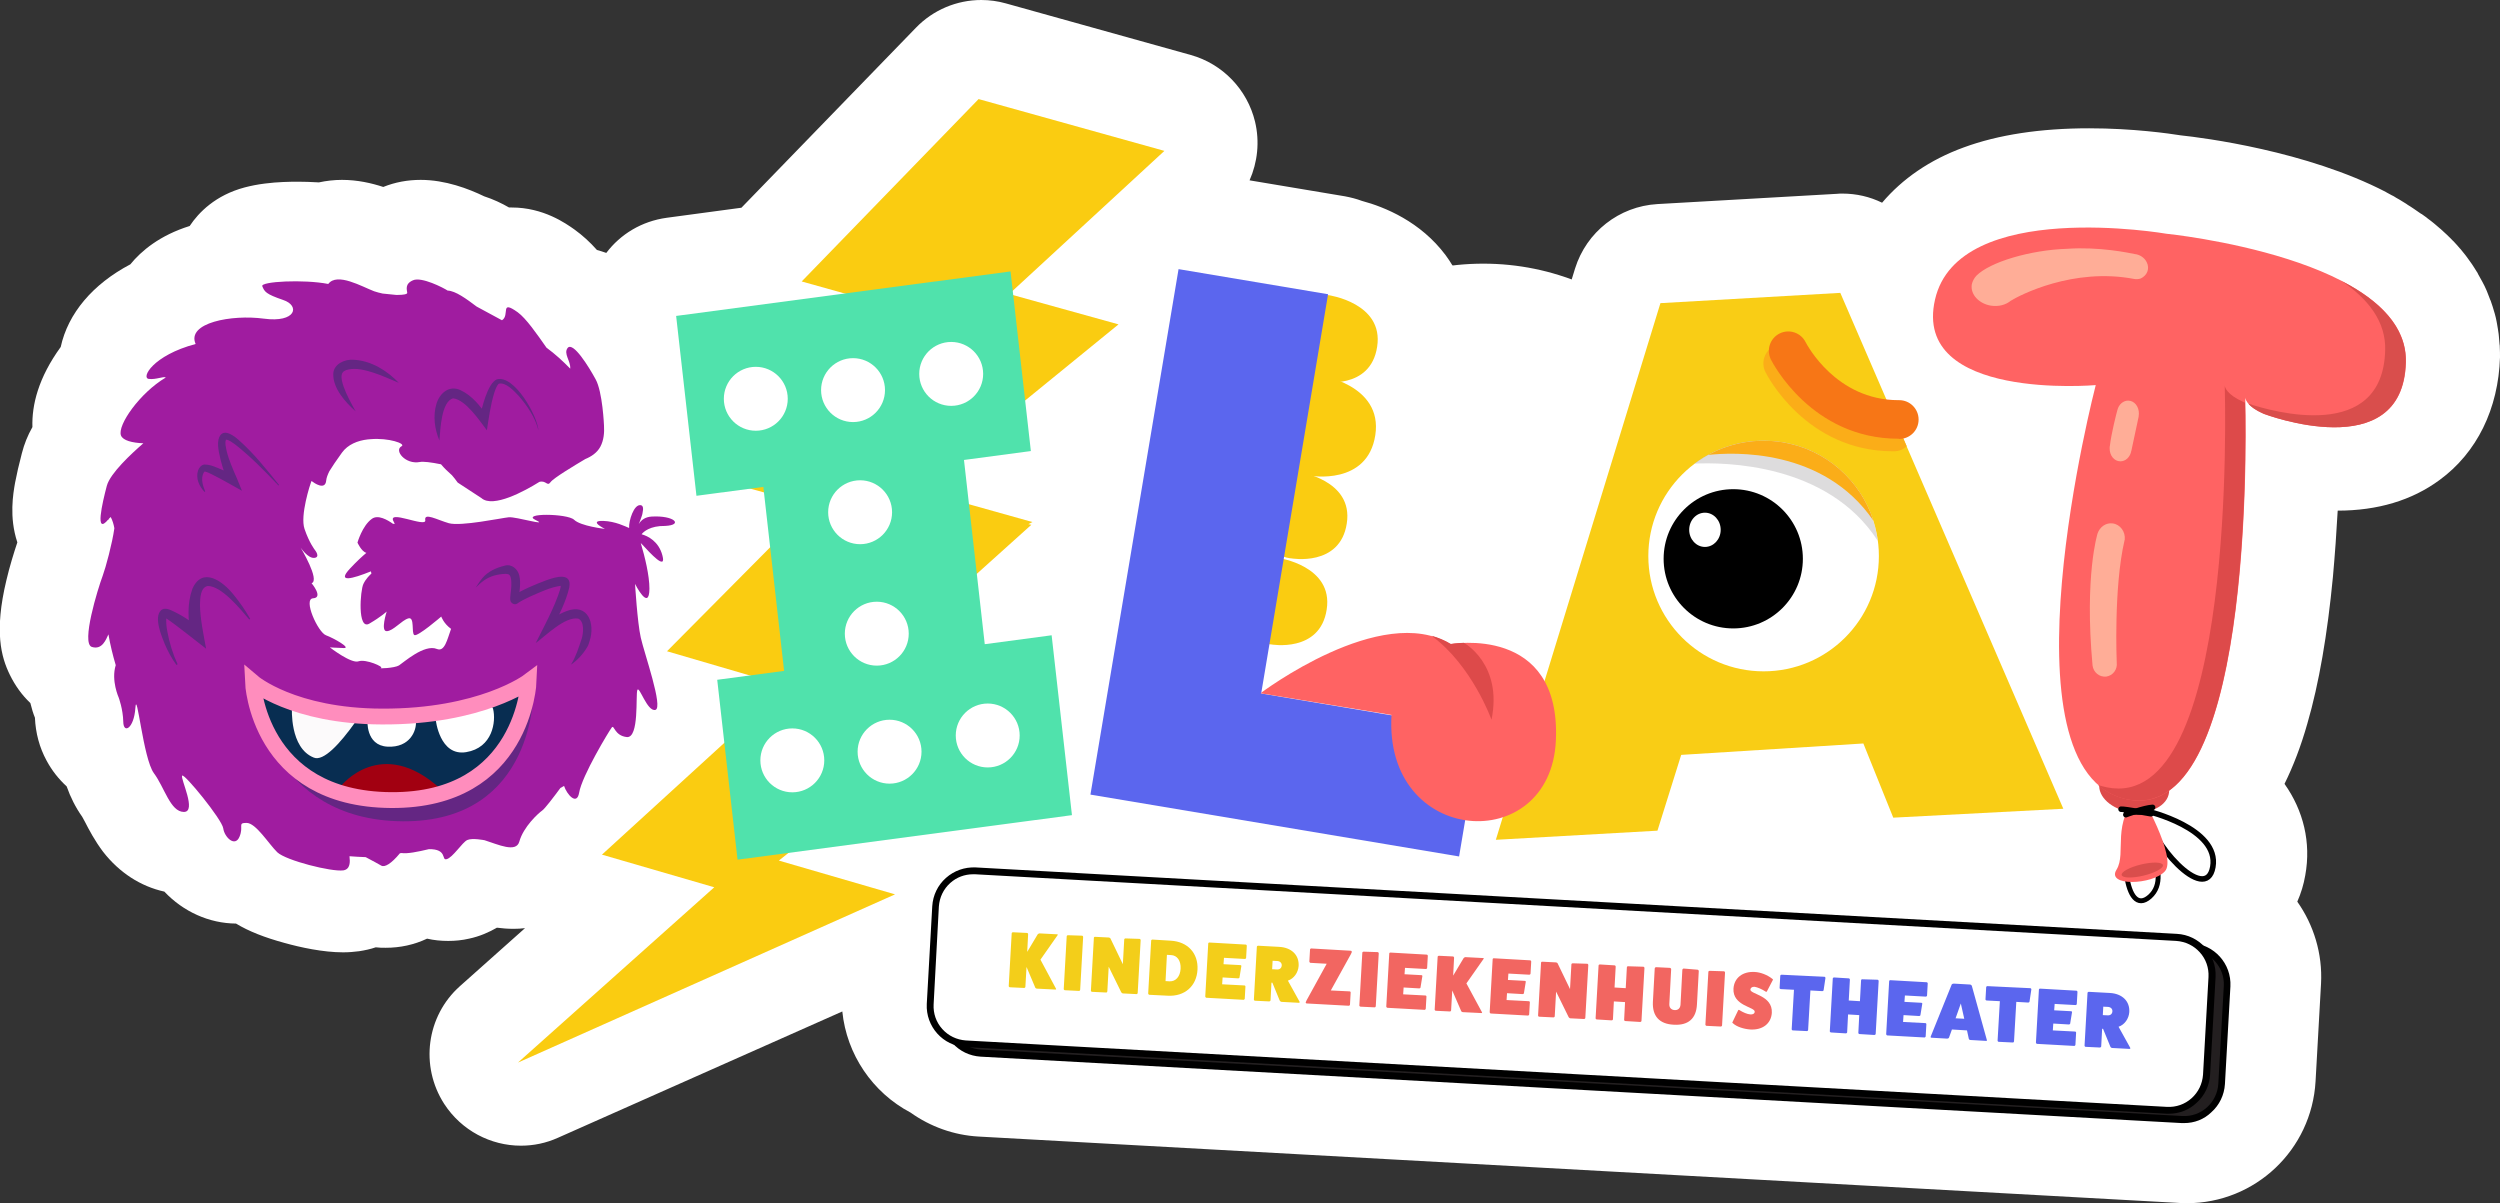 <?xml version="1.0" encoding="utf-8"?>
<!-- Generator: Adobe Illustrator 27.8.0, SVG Export Plug-In . SVG Version: 6.00 Build 0)  -->
<svg version="1.1" id="Layer_1" xmlns="http://www.w3.org/2000/svg" xmlns:xlink="http://www.w3.org/1999/xlink" x="0px" y="0px"
	 viewBox="0 0 1095.2 527.1" style="enable-background:new 0 0 1095.2 527.1;" xml:space="preserve">
<rect x="0" y="0" width="1095.2" height="527.1" fill="#333333" stroke="none"/>
<style type="text/css">
	.st0{fill:#FFFFFF;}
	.st1{fill:#F9CD15;}
	.st2{opacity:0.48;fill:#B7B6B7;}
	.st3{fill:#FBAD18;}
	.st4{fill:none;stroke:#000000;stroke-width:2.144;stroke-linecap:round;stroke-linejoin:round;stroke-miterlimit:10;}
	.st5{fill:none;stroke:#000000;stroke-width:2.441;stroke-linecap:round;stroke-linejoin:round;stroke-miterlimit:10;}
	.st6{fill:#FF6363;}
	.st7{fill:#D94E4C;}
	.st8{fill:#DD4A4A;}
	.st9{fill:#FFAD97;}
	.st10{fill:#FACC11;}
	.st11{fill:#50E2AC;}
	.st12{fill:#5B66EE;enable-background:new    ;}
	.st13{fill:#231F20;}
	.st14{fill:#F3CE1A;}
	.st15{fill:#F26661;}
	.st16{fill:#5B66EE;}
	.st17{fill:#A01CA0;}
	.st18{fill:#FFFFFF;stroke:#FFFFFF;stroke-width:31.053;stroke-miterlimit:10;}
	.st19{fill:#FFFFFF;stroke:#FFFFFF;stroke-width:31.768;stroke-miterlimit:10;}
	.st20{fill:none;stroke:#A01CA0;stroke-width:4.804;stroke-linecap:round;stroke-linejoin:round;stroke-miterlimit:10;}
	.st21{fill:none;stroke:#FF8DBD;stroke-width:8.68;stroke-miterlimit:10;}
	.st22{fill:none;stroke:#A01CA0;stroke-width:0.77;stroke-miterlimit:10;}
	.st23{fill:#642683;}
	.st24{fill:#082D51;}
	.st25{fill:#A20011;}
	.st26{fill:#FCFAFB;}
	.st27{fill:#F77616;}
	.st28{fill:none;stroke:#FF8DBD;stroke-width:6.938;stroke-linecap:round;stroke-miterlimit:10;}
</style>
<circle class="st0" cx="649.8" cy="226.8" r="111.3"/>
<path class="st0" d="M1095.1,152c0-0.4,0-0.8-0.1-1.2c-0.1-1.2-0.2-2.4-0.3-3.5c0-0.3-0.1-0.7-0.1-1c-0.2-1.4-0.4-2.9-0.7-4.4
	c-0.1-0.4-0.1-0.7-0.2-1.1c-0.2-1.2-0.5-2.3-0.8-3.4c-0.1-0.4-0.2-0.7-0.3-1c-0.4-1.4-0.8-2.7-1.3-4.1c-0.1-0.3-0.2-0.7-0.4-1
	c-0.4-1-0.8-2-1.2-3.1c-0.1-0.3-0.3-0.7-0.4-1c-0.6-1.3-1.1-2.5-1.8-3.7c-0.2-0.3-0.3-0.6-0.5-0.9c-0.5-0.9-1-1.8-1.5-2.7l0-0.1
	c-0.2-0.3-0.3-0.6-0.5-0.8c-0.7-1.2-1.4-2.2-2.1-3.3c-0.1-0.2-0.3-0.4-0.5-0.7c-0.6-0.8-1.2-1.7-1.8-2.5c-0.2-0.3-0.4-0.5-0.6-0.8
	c-0.7-0.9-1.4-1.8-2.1-2.6c-0.1-0.1-0.2-0.2-0.3-0.3c-0.7-0.9-1.5-1.7-2.4-2.7c-0.2-0.2-0.4-0.5-0.7-0.7c-0.7-0.7-1.3-1.4-2-2
	c-0.2-0.2-0.4-0.4-0.5-0.5c-0.8-0.7-1.6-1.5-2.5-2.3c-0.2-0.2-0.4-0.4-0.6-0.5l-0.1-0.1c-0.7-0.6-1.4-1.2-2.1-1.8
	c-0.2-0.2-0.4-0.3-0.6-0.5c-0.8-0.7-1.7-1.3-2.6-2c-0.2-0.2-0.4-0.3-0.6-0.5l0,0c-0.7-0.5-1.4-1-2.1-1.5l-0.1,0
	c-0.2-0.1-0.4-0.3-0.6-0.4c-0.8-0.6-1.7-1.2-2.6-1.8c-0.2-0.1-0.4-0.3-0.6-0.4l0,0c-0.7-0.5-1.4-0.9-2.2-1.4l-0.1-0.1
	c-0.2-0.1-0.4-0.3-0.6-0.4c-0.9-0.6-1.8-1.1-2.6-1.6c-0.2-0.1-0.3-0.2-0.5-0.3c-0.7-0.4-1.5-0.8-2.2-1.3c-0.2-0.1-0.5-0.3-0.8-0.4
	c-0.8-0.4-1.6-0.9-2.4-1.3c-0.1-0.1-0.2-0.1-0.3-0.2c-34.7-18-80.2-23.8-89.8-24.8c-5-0.8-21-3.1-40.2-3.1c0,0,0,0,0,0
	c-21.3,0-39.8,2.8-55,8.4c-14.8,5.4-26.8,13.7-35.7,24.2c-5.3-2.6-11.2-4-17.4-4c-0.8,0-1.5,0-2.3,0.1l-78.8,4.5
	c-16.7,1-31,12.2-36,28.2l-37.1,120.9c-2.8-0.3-5.7-0.4-8.7-0.4c-0.2,0-0.4,0-0.7,0c-4.4-1.5-8.9-2.7-13.7-3.4
	c0.2-0.9,0.3-1.8,0.5-2.7c0.6-3.6,0.8-7.1,0.7-10.5c6.1-8,10.1-17.6,11.8-28.3c1.5-9.5,0.8-18.9-1.9-27.6c1.2-3.5,2.1-7.2,2.7-11
	c2.4-15.4-1.3-30.6-10.3-42.8c-11-14.7-26.6-21.1-36.7-23.8c-2.4-0.9-4.8-1.5-7.4-2l-41.8-7c3.5-7.9,4.5-16.9,2.4-25.7
	c-3.4-14.1-14.2-25.3-28.1-29.2L440.7,1.5c-3.5-1-7.2-1.5-10.8-1.5c-10.7,0-21.1,4.3-28.7,12.2L324.8,91l-32.7,4.4
	c-11,1.5-20.3,7.2-26.5,15.4c-1.4-0.5-2.7-0.9-4.1-1.3c-3-3.4-6.3-6.4-9.9-9c-3.7-2.6-13.5-9.6-27.4-9.6c-0.4,0-0.8,0-1.2,0
	c-3.3-1.9-6.9-3.6-10.9-4.9c-6.8-3.3-17-7.2-27.8-7.2c-5.7,0-11.2,1-16.4,3.1c-5.2-1.7-11.3-3.1-18.1-3.1c0,0,0,0,0,0
	c-3.4,0-6.8,0.4-10.1,1.1c-3.4-0.2-6.5-0.3-9.1-0.3c-3.7,0-9.1,0.1-14.5,0.8c-3.3,0.4-6.2,1-8.9,1.7C94.4,85.5,87,93.1,83.1,99
	c-13.1,4.1-21.2,10.9-26,16.8c-16.5,8.7-27.3,21.5-30.5,36.2c-9.8,13.5-12.7,25.4-12.4,35.1c-2.1,3.7-3.6,7.5-4.6,11.4
	c-1.3,4.9-2.3,9.3-3,13c-0.8,4.6-2.7,15,1,26.1c-1.5,4.5-3.4,10.6-4.8,16.6c-5.4,22.5-2.3,33.6,1.5,41.4c2.3,4.7,5.3,8.9,9,12.4
	c0.6,2.5,1.3,4.7,2,6.4c0.3,6.8,2,13.1,5.1,18.8c2.3,4.3,5.3,8.1,8.8,11.3c1.7,4.8,3.9,9.2,6.8,13.3c0.3,0.5,0.8,1.5,1.2,2.2
	c1.8,3.5,4.3,8.3,8,13.2c7.1,9.1,16.4,15.1,26.8,17.4c8.3,8.8,19.6,13.9,31.4,14c5.6,3.4,12.5,6.1,21.3,8.5
	c6.8,1.9,16.8,4.1,25.6,4.1c2.5,0,4.8-0.2,7.1-0.5c2.5-0.4,4.9-0.9,7.2-1.7c1.5,0.2,2.9,0.2,4.4,0.2c6.3,0,12.4-1.3,18.1-4
	c3,0.7,6.1,1,9.3,1c3,0,6.1-0.3,9.1-1c4.7-1,8.7-2.8,12.2-4.8c2.3,0.3,4.7,0.5,7.3,0.5c1.7,0,3.4-0.1,5-0.3l-28.5,25.4
	c-14.7,13.1-17.6,35-6.9,51.6c7.6,11.7,20.4,18.3,33.6,18.3c5.5,0,11-1.1,16.3-3.5L369,443.1c1.9,18.8,13.2,35.5,29.9,44.3
	c8.7,6.2,19,9.9,29.8,10.5L954.9,527c1,0.1,2.1,0.1,3.1,0.1c30,0,54.7-23.4,56.4-53.4l2.4-42.8c0.7-13.1-3.2-25.7-10.4-35.9
	c1.6-3.6,2.8-7.5,3.5-11.6c2.6-14.3-0.8-28.3-9.1-40c3.8-7.7,7.2-16.5,10-26.4c5.1-17.5,8.8-39.1,11.2-64.2
	c0.9-10,1.6-19.9,2.1-29.1c17.5,0,32.5-4.5,44.6-13.4c16.4-12,25.8-31.2,26.5-53.8C1095.2,155.1,1095.2,153.6,1095.1,152z"/>
<path class="st1" d="M806.2,128.3l-78.8,4.5l-72.1,235.1l70.8-4l10.4-33.2l79.8-5l13.1,32.5l74.5-3.9L806.2,128.3z"/>
<circle class="st0" cx="772.6" cy="243.6" r="50.5"/>
<path class="st2" d="M822.6,236.9c-2.8-21.6-19.5-39.7-42.1-43.3c-14.1-2.2-27.7,1.6-38.3,9.5C755.3,202.5,800.6,202.8,822.6,236.9z
	"/>
<circle cx="759.3" cy="244.8" r="30.5"/>
<path class="st3" d="M748.3,199.3c10.7-1.2,50.5-3.2,72.4,28.8c-5.6-17.5-20.7-31.3-40.1-34.4C769,191.9,757.8,194.1,748.3,199.3z"
	/>
<path class="st4" d="M934.8,360.2c0,0,18.2,22.6,7,32.6C930.6,402.7,928.3,369.4,934.8,360.2z"/>
<path class="st5" d="M940.5,355.3c0,0,31.9,7.5,28.9,24.5S941.1,368.3,940.5,355.3z"/>
<path class="st6" d="M937.5,347.4c0,0,16.4,28.3,10.9,34.3s-25.8,6.7-21.2-0.7C931.8,373.6,924.5,360.4,937.5,347.4z"/>
<ellipse transform="matrix(0.972 -0.235 0.235 0.972 -63.287 231.269)" class="st7" cx="938.5" cy="381.1" rx="9.3" ry="2.5"/>
<ellipse transform="matrix(0.126 -0.992 0.992 0.126 474.927 1228.997)" class="st8" cx="934.7" cy="345" rx="10.6" ry="15.4"/>
<path class="st6" d="M991.8,181.3c0,0,60.9,23.2,62.2-22.5c1.3-45.7-104.9-56.4-104.9-56.4s-91.2-15.8-101.4,28.8
	s70.4,37.5,70.4,37.5S874,338.3,931.9,350.2S983.6,174,983.6,174S983.3,177.6,991.8,181.3z"/>
<g>
	<path class="st9" d="M925.5,229.3c-2.9-0.4-5.6,1.5-6.6,4.4c0,0,0,0,0,0c0,0-5.8,18.4-2.2,57.8c0.4,3.1,3,5.2,6,4.9
		c2.9-0.4,5-3.1,4.6-6.2c0,0-1.4-32.8,3.4-53.4c0,0,0,0,0,0c0-0.1,0-0.2,0.1-0.3C931.2,232.9,928.8,229.7,925.5,229.3z"/>
	<path class="st9" d="M932.3,175.5c-2.2,0-4.1,1.7-4.7,4.1c-0.3,1-2.7,10.3-3.3,15.7c-0.1,0.3-0.1,0.6-0.1,1c-0.1,3.2,2,5.8,4.7,5.8
		c2.2,0,4.1-1.7,4.7-4.2c0,0,0,0,0,0s0,0,0-0.1c0-0.1,0-0.2,0.1-0.3c0.5-2.2,2.7-12.8,3.2-15c0-0.1,0-0.2,0-0.2c0-0.3,0.1-0.6,0.1-1
		C937.1,178.1,935,175.5,932.3,175.5z"/>
	<path class="st9" d="M940.4,114.8c-1-2-3.1-3.3-5.2-3.5c-2.5-0.5-15.4-3.3-29.7-2.3c-16,0.5-33.8,5.8-39.7,11.8c0,0,0,0,0,0
		c-1,1.1-1.7,2.4-2,3.8c-0.7,4.5,3.3,8.5,8.4,9.3c3.3,0.5,6.4-0.3,8.6-2.1c4-2.5,27.5-14.7,54.1-9.6c0,0,0,0,0,0
		c1,0.2,2,0.1,2.9-0.2C940.6,120.7,941.9,117.7,940.4,114.8z"/>
</g>
<path class="st7" d="M1025.8,123.1c11.6,7.8,19.5,17.8,19.1,30.4c-1.1,40.6-49.2,26.9-60,23.3c1.1,1.3,3.1,2.9,6.8,4.5
	c0,0,60.9,23.2,62.2-22.5C1054.4,143.1,1042.1,131.5,1025.8,123.1z"/>
<path class="st8" d="M982.8,176.1c-7.4-3.3-8.1-6.5-8.2-7.2c0.2,6.1,5.3,187.7-51.7,176c-1.3-0.3-2.6-0.6-3.8-1
	c3.6,3.1,7.8,5.3,12.7,6.3c54.1,11.1,52.2-152.1,51.7-173.8C983.1,176.2,982.8,176.1,982.8,176.1z"/>
<path class="st5" d="M931.4,355.3c0,0,6.4,1.1,10.3-0.2"/>
<path class="st5" d="M931.3,356.9c0,0,8-3,11.7-3.2"/>
<path class="st5" d="M942.3,356.5c0,0-11.3-2.1-13.1-2"/>
<polygon class="st10" points="442.1,128.8 510.1,66.1 428.7,43.4 351.2,123.3 403.7,138 323.8,212.7 355.5,221.5 292.2,285.3 
	344.5,300.6 263.7,374.4 312.9,388.7 226.9,465.5 392.1,391.8 341.2,377 430.8,305.7 383,291.8 451.8,229.9 450.5,229.6 
	452.3,228.7 401.3,214.4 490,142.1 "/>
<polygon class="st11" points="451.6,197.6 442.7,118.9 296.2,138.4 305.1,217.2 334.4,213.3 343.5,293.9 314.2,297.8 323.1,376.6 
	469.6,357.1 460.7,278.3 431.4,282.2 422.3,201.5 "/>
<circle class="st0" cx="331.1" cy="174.7" r="14"/>
<circle class="st0" cx="416.7" cy="163.8" r="14"/>
<circle class="st0" cx="373.7" cy="170.9" r="14"/>
<circle class="st0" cx="347.1" cy="333.1" r="14"/>
<circle class="st0" cx="432.7" cy="322.2" r="14"/>
<circle class="st0" cx="389.7" cy="329.3" r="14"/>
<circle class="st0" cx="384.1" cy="277.6" r="14"/>
<circle class="st0" cx="376.8" cy="224.4" r="14"/>
<path class="st10" d="M574,208.4c0,0,25.1,4.5,28.5-17.8s-24.8-26.3-24.8-26.3s-16.8,1.9-17.6,22.9S574,208.4,574,208.4z"/>
<path class="st10" d="M565.6,244.6c0,0,21.5,3.9,24.4-15.3c3-19.2-21.3-22.6-21.3-22.6s-14.4,1.6-15.1,19.6S565.6,244.6,565.6,244.6
	z"/>
<path class="st10" d="M578.9,167.2c0,0,21.5,3.9,24.4-15.3c3-19.2-21.3-22.6-21.3-22.6s-14.4,1.6-15.1,19.6
	C566.3,166.9,578.9,167.2,578.9,167.2z"/>
<path class="st10" d="M556.8,282.3c0,0,21.5,3.9,24.4-15.3c3-19.2-21.3-22.6-21.3-22.6s-14.4,1.6-15.1,19.6S556.8,282.3,556.8,282.3
	z"/>
<path class="st12" d="M516.3,117.9l65.5,11l-29.3,174.9l96,16.1l-9.3,55.3l-161.5-27.1L516.3,117.9z"/>
<path class="st6" d="M552.2,303.7c0,0,53-40.1,83.2-21.5c0,0,48.5-8.9,46.2,42.2s-75.5,46.3-72-11.2L552.2,303.7z"/>
<path class="st8" d="M635.6,282.1c-2.7-1.6-5.5-2.8-8.5-3.6c17.8,13,26.3,36.8,26.3,36.8c5-24.4-12.1-33.7-12.1-33.7l0,0
	C637.9,281.7,635.6,282.1,635.6,282.1z"/>
<g>
	<g>
		<path class="st13" d="M955.9,490.4l-526.2-29.1c-9.1-0.5-16-8.3-15.5-17.4l2.4-42.8c0.5-9.1,8.3-16,17.4-15.5l526.2,29.1
			c9.1,0.5,16,8.3,15.5,17.4l-2.4,42.8C972.8,484,965,490.9,955.9,490.4z"/>
		<path d="M956.8,492c-0.3,0-0.7,0-1,0l-526.2-29.1c-4.8-0.3-9.2-2.4-12.4-6s-4.8-8.2-4.6-13l2.4-42.8c0.5-9.9,9-17.5,18.9-17
			l526.2,29.1c9.9,0.5,17.5,9,17,18.9l-2.4,42.8c-0.3,4.8-2.4,9.2-6,12.4C965.5,490.4,961.3,492,956.8,492z M432.9,387.1
			c-7.9,0-14.5,6.2-14.9,14.1l-2.4,42.8c-0.2,4,1.1,7.8,3.8,10.8c2.7,3,6.3,4.7,10.3,5L956,488.9c8.3,0.5,15.3-5.9,15.8-14.1
			l2.4-42.8c0.5-8.2-5.9-15.3-14.1-15.8l-526.2-29.1C433.5,387.1,433.2,387.1,432.9,387.1z"/>
	</g>
	<g>
		<path class="st0" d="M949.3,486.4L423,457.2c-9.1-0.5-16-8.3-15.5-17.4l2.4-42.8c0.5-9.1,8.3-16,17.4-15.5l526.2,29.1
			c9.1,0.5,16,8.3,15.5,17.4l-2.4,42.8C966.1,479.9,958.4,486.9,949.3,486.4z"/>
		<path d="M950.2,487.9c-0.3,0-0.7,0-1,0L423,458.7c-9.9-0.5-17.5-9-17-18.9l2.4-42.8c0.3-4.8,2.4-9.2,6-12.4
			c3.6-3.2,8.2-4.8,13-4.6l526.2,29.1c9.9,0.5,17.5,9,17,18.9l-2.4,42.8c-0.3,4.8-2.4,9.2-6,12.4
			C958.9,486.3,954.6,487.9,950.2,487.9z M426.3,383c-3.7,0-7.2,1.3-10,3.8c-3,2.7-4.7,6.3-5,10.3L409,440c-0.2,4,1.1,7.8,3.8,10.8
			c2.7,3,6.3,4.7,10.3,5l526.2,29.1c4,0.2,7.8-1.1,10.8-3.8c3-2.7,4.7-6.3,5-10.3l2.4-42.8c0.2-4-1.1-7.8-3.8-10.8s-6.3-4.7-10.3-5
			L427.2,383C426.9,383,426.6,383,426.3,383z"/>
	</g>
	<g>
		<path class="st14" d="M462.6,433.1c0.2,0.3,0,0.4-0.3,0.4l-8.1-0.4c-0.2,0-0.6-0.2-0.7-0.5l-3.8-9l-0.5,8.7c0,0.2-0.2,0.5-0.6,0.5
			l-6.2-0.3c-0.2,0-0.5-0.3-0.5-0.5l1.3-23.1c0-0.3,0.3-0.5,0.5-0.5l6.2,0.3c0.3,0,0.5,0.3,0.5,0.6L450,417l4.6-7.7
			c0.2-0.2,0.5-0.4,0.8-0.4l7.7,0.4c0.3,0,0.4,0.2,0.2,0.4l-7.5,10.7L462.6,433.1z"/>
		<path class="st14" d="M474,409.9c0.3,0,0.5,0.3,0.5,0.6l-1.3,23.1c0,0.2-0.2,0.5-0.5,0.5l-6.2-0.3c-0.2,0-0.5-0.3-0.5-0.5
			l1.3-23.1c0-0.3,0.3-0.5,0.5-0.5L474,409.9z"/>
		<path class="st14" d="M499.2,411.3c0.3,0,0.5,0.3,0.5,0.6l-1.3,23.1c0,0.2-0.2,0.5-0.5,0.5l-6-0.3c-0.2,0-0.5-0.2-0.7-0.5
			l-5.5-11.2l-0.6,10.8c0,0.2-0.2,0.5-0.5,0.5l-6.2-0.3c-0.3,0-0.5-0.3-0.5-0.5l1.3-23.1c0-0.3,0.2-0.5,0.5-0.5l6,0.3
			c0.3,0,0.7,0.2,0.8,0.5l5.4,11.2l0.6-10.8c0-0.3,0.3-0.5,0.5-0.5L499.2,411.3z"/>
		<path class="st14" d="M512.9,412.1c7.4,0.4,12.1,5.5,11.7,12.7c-0.4,7.2-5.6,11.8-13,11.4l-8.1-0.4c-0.2,0-0.5-0.3-0.5-0.6
			l1.3-23.1c0-0.3,0.3-0.5,0.5-0.5L512.9,412.1z M512.4,429.9c2.7,0.1,4.6-2.1,4.8-5.5c0.2-3.5-1.5-5.9-4.2-6l-1.8-0.1l-0.6,11.5
			L512.4,429.9z"/>
		<path class="st14" d="M545.1,431.7c0.3,0,0.5,0.2,0.5,0.5l-0.3,5.3c0,0.2-0.3,0.5-0.5,0.5l-16.3-0.9c-0.2,0-0.5-0.3-0.5-0.6
			l1.3-23.1c0-0.3,0.2-0.5,0.5-0.5l15.9,0.9c0.3,0,0.5,0.3,0.5,0.5l-0.3,5.3c0,0.3-0.3,0.5-0.6,0.5l-9.1-0.5l-0.2,2.8l7.4,0.4
			c0.3,0,0.5,0.3,0.4,0.5l-0.8,4.9c0,0.2-0.3,0.4-0.6,0.4l-6.8-0.4l-0.2,3L545.1,431.7z"/>
		<path class="st14" d="M569.3,438.8c0.2,0.3-0.1,0.6-0.4,0.5l-7.5-0.4c-0.3,0-0.6-0.3-0.8-0.6l-3.2-7.8l-0.4,0l-0.4,7.7
			c0,0.2-0.3,0.5-0.6,0.5l-6.2-0.3c-0.3,0-0.5-0.3-0.5-0.5l1.3-23.1c0-0.3,0.3-0.5,0.6-0.5l9.2,0.5c5.4,0.3,8.8,3.6,8.5,8.4
			c-0.2,2.8-2,5.5-4.7,6.4L569.3,438.8z M559.4,424.7c1.2,0.1,2-0.6,2.1-1.7c0.1-1.1-0.7-1.9-1.9-2l-2.1-0.1l-0.2,3.7L559.4,424.7z"
			/>
		<path class="st15" d="M591.2,434.3c0.3,0,0.5,0.2,0.5,0.5l-0.3,5.3c0,0.2-0.2,0.5-0.6,0.5l-18.3-1c-0.3,0-0.5-0.2-0.5-0.5
			c0-0.1,0.2-0.4,0.4-0.9l8.8-16l-7.1-0.4c-0.2,0-0.5-0.3-0.5-0.6l0.3-5.2c0-0.3,0.3-0.5,0.5-0.5l17.3,1c0.3,0,0.5,0.2,0.5,0.6
			c0,0.1-0.2,0.5-0.4,0.9l-8.8,15.9L591.2,434.3z"/>
		<path class="st15" d="M603.5,417.1c0.3,0,0.5,0.3,0.5,0.6l-1.3,23.1c0,0.2-0.2,0.5-0.5,0.5l-6.2-0.3c-0.2,0-0.5-0.3-0.5-0.5
			l1.3-23.1c0-0.3,0.3-0.5,0.5-0.5L603.5,417.1z"/>
		<path class="st15" d="M624.4,436.1c0.3,0,0.5,0.2,0.5,0.5l-0.3,5.3c0,0.2-0.3,0.5-0.5,0.5l-16.3-0.9c-0.2,0-0.5-0.3-0.5-0.6
			l1.3-23.1c0-0.3,0.2-0.5,0.5-0.5l15.9,0.9c0.3,0,0.5,0.3,0.5,0.5l-0.3,5.3c0,0.3-0.3,0.5-0.6,0.5l-9.1-0.5l-0.2,2.8l7.4,0.4
			c0.3,0,0.5,0.3,0.4,0.5l-0.8,4.9c0,0.2-0.3,0.4-0.6,0.4l-6.8-0.4l-0.2,3L624.4,436.1z"/>
		<path class="st15" d="M649.2,443.4c0.2,0.3,0,0.4-0.3,0.4l-8.1-0.4c-0.2,0-0.6-0.2-0.7-0.5l-3.9-9l-0.5,8.7c0,0.2-0.2,0.5-0.5,0.5
			l-6.2-0.3c-0.2,0-0.5-0.3-0.5-0.5l1.3-23.1c0-0.3,0.3-0.5,0.5-0.5l6.2,0.3c0.3,0,0.5,0.3,0.5,0.6l-0.4,7.8l4.6-7.7
			c0.2-0.2,0.5-0.4,0.8-0.4l7.7,0.4c0.3,0,0.4,0.2,0.2,0.4l-7.5,10.7L649.2,443.4z"/>
		<path class="st15" d="M669.7,438.6c0.3,0,0.5,0.2,0.5,0.5l-0.3,5.3c0,0.2-0.3,0.5-0.5,0.5l-16.3-0.9c-0.2,0-0.5-0.3-0.5-0.6
			l1.3-23.1c0-0.3,0.2-0.5,0.5-0.5l15.9,0.9c0.3,0,0.5,0.3,0.5,0.5l-0.3,5.3c0,0.3-0.3,0.5-0.6,0.5l-9.1-0.5l-0.2,2.8l7.4,0.4
			c0.3,0,0.5,0.3,0.4,0.5l-0.8,4.9c0,0.2-0.3,0.4-0.6,0.4l-6.8-0.4l-0.2,3L669.7,438.6z"/>
		<path class="st15" d="M695.3,422.2c0.3,0,0.5,0.3,0.5,0.6l-1.3,23.1c0,0.2-0.2,0.5-0.6,0.5l-6-0.3c-0.2,0-0.5-0.2-0.7-0.5
			l-5.5-11.2l-0.6,10.8c0,0.2-0.2,0.5-0.6,0.5l-6.2-0.3c-0.3,0-0.5-0.3-0.5-0.5l1.3-23.1c0-0.3,0.2-0.5,0.5-0.5l6,0.3
			c0.3,0,0.7,0.2,0.8,0.5l5.4,11.2l0.6-10.8c0-0.3,0.3-0.5,0.5-0.5L695.3,422.2z"/>
		<path class="st15" d="M719.9,423.5c0.3,0,0.5,0.3,0.5,0.6l-1.3,23.1c0,0.2-0.2,0.5-0.6,0.5l-6.5-0.4c-0.3,0-0.5-0.3-0.5-0.5
			l0.4-7.8l-4.9-0.3l-0.4,7.8c0,0.2-0.2,0.5-0.6,0.5l-6.5-0.4c-0.2,0-0.5-0.3-0.5-0.5l1.3-23.1c0-0.3,0.3-0.5,0.5-0.5l6.5,0.4
			c0.3,0,0.5,0.3,0.5,0.6l-0.5,9.1l4.9,0.3l0.5-9.1c0-0.3,0.2-0.5,0.5-0.5L719.9,423.5z"/>
		<path class="st15" d="M743.6,424.8c0.3,0,0.6,0.3,0.6,0.6l-0.8,14.6c-0.3,6.2-3.8,9.3-10.2,8.9c-6.3-0.3-9.4-3.8-9.1-10l0.8-14.6
			c0-0.3,0.3-0.6,0.6-0.6l6,0.3c0.3,0,0.6,0.3,0.6,0.6l-0.8,15.2c-0.1,1.6,0.8,2.6,2.3,2.7c1.5,0.1,2.5-0.8,2.6-2.4l0.8-15.2
			c0-0.3,0.3-0.6,0.6-0.6L743.6,424.8z"/>
		<path class="st15" d="M755.2,425.5c0.3,0,0.5,0.3,0.5,0.6l-1.3,23.1c0,0.2-0.2,0.5-0.6,0.5l-6.2-0.3c-0.2,0-0.5-0.3-0.5-0.5
			l1.3-23.1c0-0.3,0.3-0.5,0.5-0.5L755.2,425.5z"/>
		<path class="st15" d="M761.4,442.7c0.1-0.3,0.4-0.4,0.6-0.2c1.6,1,3.4,1.8,4.8,1.9c1.1,0.1,1.9-0.4,1.9-1.2
			c0.1-2.1-9.7-2.5-9.3-10.1c0.3-4.7,4-7.6,9.3-7.3c2.5,0.1,5.6,1.3,7.7,3c0.3,0.2,0.4,0.5,0.2,0.6l-2.5,4.8
			c-0.1,0.3-0.4,0.4-0.6,0.2c-1.7-1.1-3.6-1.9-4.8-2.1c-1.1-0.1-1.8,0.4-1.9,1.2c-0.1,2.1,9.8,2.5,9.4,10.2c-0.3,4.7-4,7.6-9.4,7.3
			c-2.9-0.2-6-1.2-7.6-2.7c-0.3-0.2-0.4-0.5-0.2-0.6L761.4,442.7z"/>
		<path class="st16" d="M799.2,427.9c0.3,0,0.5,0.3,0.5,0.5l-0.8,5.3c0,0.3-0.3,0.5-0.6,0.5l-5.2-0.3l-1,17.3c0,0.2-0.2,0.5-0.5,0.5
			l-6.2-0.3c-0.3,0-0.5-0.3-0.5-0.5l1-17.3l-5.8-0.3c-0.2,0-0.5-0.2-0.5-0.5l0.3-5.3c0-0.3,0.3-0.5,0.5-0.5L799.2,427.9z"/>
		<path class="st16" d="M822.5,429.2c0.3,0,0.5,0.3,0.5,0.6l-1.3,23.1c0,0.2-0.2,0.5-0.6,0.5l-6.5-0.4c-0.3,0-0.5-0.3-0.5-0.5
			l0.4-7.8l-4.9-0.3l-0.4,7.8c0,0.2-0.2,0.5-0.6,0.5l-6.5-0.4c-0.2,0-0.5-0.3-0.5-0.5l1.3-23.1c0-0.3,0.3-0.5,0.5-0.5l6.5,0.4
			c0.3,0,0.5,0.3,0.5,0.6l-0.5,9.1l4.9,0.3l0.5-9.1c0-0.3,0.2-0.5,0.5-0.5L822.5,429.2z"/>
		<path class="st16" d="M843.4,448.2c0.3,0,0.5,0.2,0.5,0.5l-0.3,5.3c0,0.2-0.3,0.5-0.5,0.5l-16.3-0.9c-0.2,0-0.5-0.3-0.5-0.6
			l1.3-23.1c0-0.3,0.2-0.5,0.5-0.5l15.9,0.9c0.3,0,0.5,0.3,0.5,0.5l-0.3,5.3c0,0.3-0.3,0.5-0.6,0.5l-9.1-0.5l-0.2,2.8l7.4,0.4
			c0.3,0,0.5,0.3,0.4,0.5l-0.8,4.9c0,0.2-0.3,0.4-0.6,0.4l-6.8-0.4l-0.2,3L843.4,448.2z"/>
		<path class="st16" d="M870.4,455.6c0.1,0.2-0.1,0.5-0.3,0.4l-6.9-0.4c-0.3,0-0.6-0.2-0.7-0.5l-0.8-3.7l-6.6-0.4l-1.3,3.6
			c-0.2,0.3-0.4,0.4-0.8,0.4l-6.9-0.4c-0.3,0-0.4-0.3-0.3-0.5l9.2-22.8c0.1-0.2,0.5-0.4,0.9-0.4l7.1,0.4c0.3,0,0.7,0.3,0.8,0.5
			L870.4,455.6z M859,439.6l-2.3,6.5l3.8,0.2L859,439.6z"/>
		<path class="st16" d="M889.4,432.9c0.3,0,0.5,0.3,0.5,0.5l-0.8,5.3c0,0.3-0.3,0.5-0.6,0.5l-5.2-0.3l-1,17.3c0,0.2-0.2,0.5-0.5,0.5
			l-6.2-0.3c-0.3,0-0.5-0.3-0.5-0.5l1-17.3l-5.8-0.3c-0.2,0-0.5-0.2-0.5-0.5l0.3-5.3c0-0.3,0.3-0.5,0.5-0.5L889.4,432.9z"/>
		<path class="st16" d="M909,451.9c0.3,0,0.5,0.2,0.5,0.5l-0.3,5.3c0,0.2-0.3,0.5-0.5,0.5l-16.3-0.9c-0.2,0-0.5-0.3-0.5-0.6
			l1.3-23.1c0-0.3,0.2-0.5,0.5-0.5l15.9,0.9c0.3,0,0.5,0.3,0.5,0.5l-0.3,5.3c0,0.3-0.3,0.5-0.6,0.5l-9.1-0.5l-0.2,2.8l7.4,0.4
			c0.3,0,0.5,0.3,0.4,0.5l-0.8,4.9c0,0.2-0.3,0.4-0.6,0.4l-6.8-0.4l-0.2,3L909,451.9z"/>
		<path class="st16" d="M933.2,459c0.2,0.3-0.1,0.6-0.4,0.5l-7.5-0.4c-0.3,0-0.7-0.3-0.8-0.6l-3.2-7.8l-0.4,0l-0.4,7.7
			c0,0.2-0.3,0.5-0.6,0.5l-6.2-0.3c-0.3,0-0.5-0.3-0.5-0.5l1.3-23.1c0-0.3,0.3-0.5,0.6-0.5l9.2,0.5c5.4,0.3,8.8,3.6,8.5,8.4
			c-0.2,2.8-2,5.5-4.7,6.4L933.2,459z M923.3,444.8c1.2,0.1,2-0.6,2.1-1.7c0.1-1.1-0.7-1.9-1.9-2l-2.1-0.1l-0.2,3.7L923.3,444.8z"/>
	</g>
</g>
<path class="st17" d="M285.4,226.3c-2.8,0.2-4.5,1.5-5.6,3.3c0.5-1.1,0.9-2.2,1.3-3.4c0.2-0.6,0.4-1.2,0.4-1.6
	c0.4-1.8,0.3-3.2-0.9-3.3c-2.9-0.4-5.2,6.8-5,10c-1.7-0.7-6-2.9-11.3-3.1c-6.8-0.2,0.7,3.5,0.7,3.5s-10.6-1.2-13.5-4
	c-2.9-2.8-23.3-3-16.9,0.1c6.4,3-8.6-1.5-11.7-1.2c-3.1,0.3-21.1,4.1-26.3,2.6c-5.2-1.5-10.9-4.8-10.3-1.3
	c0.6,3.5-17.2-5.1-13.8,0.7c0.1,0.3,0.3,0.6,0.5,0.8c-0.3,0-0.6,0.1-0.8,0.1c-2.4-1.7-6.6-4.2-9.3-2.2c-4.2,3-6.3,10.4-6.3,10.4
	s1.7,3.9,3.9,4.5c-1.8,1.5-4.2,3.7-7.1,6.8c-6.1,6.5,0.9,4.6,9.1,1.3c0.1,0.3,0.1,0.7,0.2,1c-0.6,0.5-2.4,2.2-3.5,4.5
	c-1.4,2.8-2.7,20.5,2.6,17.4c5.3-3.1,7.6-5.3,7.6-5.3s-2.8,8.7,0,8.6c2.8,0,6.6-4.8,9.5-5.6c2.9-0.8,1.2,6.4,2.6,7.3
	c1.4,0.9,11.8-8.1,11.8-8.1s1,3,4.3,5.4c-1.7,4.7-2.8,10.2-6.2,8.8c-5.5-2.3-14.7,6-16.6,7.2c-1.9,1.2-9.4,1.5-7.9,1.1
	c1.4-0.4-6.6-4-9.8-2.9c-3.2,1.2-12.6-6.1-12.6-6.1s2.6,0.2,6.1,0.3c3.4,0.1-4.3-4.3-7.8-5.6c-3.5-1.3-10.2-16-5.6-16.2
	c4.6-0.3-0.7-6.6-0.7-6.6c3.8-1.3-4.8-15.6-4.8-15.6s3.2,4.8,6,4.5c2.8-0.3,0.3-3.4,0.3-3.4s-2.5-3.1-4.6-9.3
	c-2-5.9,2.5-19.6,3-20.9c0.1,0,0.1,0,0.2,0c1,0.8,5.9,4.2,6.3-0.3c0.1-1.1,0.6-2.5,1.4-4.1c1.2-2,3-4.6,5.5-8.1
	c2.6-3.6,6.9-5.3,11.3-5.8l1.2-0.1c8-0.7,15.7,2,13.6,3.1c-3.4,1.8,1.7,8.1,8,6.9c1.5-0.3,4.9,0.1,9.3,1c1.4,1.7,3.1,3.3,4.8,4.8
	c0.9,1,1.7,2.1,2.5,3.2c3.5,2.2,6.9,4.6,10.4,6.8c5.1,4.5,19-3.1,25.4-7.1c3-0.8,3.4,2.2,4.9,0.1c1.3-1.8,10.5-7.3,15.2-10.1
	c2.7-1.1,5.2-2.8,6.6-5.4c1.5-2.8,1.8-6.1,1.6-9.3c0,0-0.6-14.8-3.7-20.3c-3-5.5-9.8-16.5-12.2-13.7c-2,2.5,1.4,5.8,1.1,9.1
	c-3.2-3.3-6.6-6.4-10.4-9.2c-4.2-6-8.9-12.8-12.6-15.5c-8-5.7-3.3,1.3-6.9,3.5c-3.3-1.8-7.3-3.9-11.1-6c-4.5-3.4-9.3-6.9-12.7-7
	c-1.8-1.2-11.5-6.2-15.2-4.5c-3.7,1.6-2.6,4.2-2.5,5.5c0,0.6-1.7,0.9-4.1,0.9c-0.3,0-0.6,0-0.8,0c-1.8-0.2-3.8-0.4-5.9-0.6
	c-1.3-0.3-2.6-0.6-3.7-1c-5.3-2-16.2-8.4-20.1-3.2c-10.7-2.1-29.8-1.1-28.9,1c1,2.4,1.5,3.4,9.1,6c7.6,2.5,5.7,10.1-8.4,8.2
	c-14.1-1.9-34,1.8-29.9,11.1c-18.8,5-24,14.9-20.5,15.3c3.2,0.4,6.6-1.3,7.4-0.6c-11.3,6.7-21.3,20.9-19.6,25.4
	c0.9,2.2,4.9,3.2,9.8,3.4c0,0,0,0,0,0c-5.2,4.5-14.5,13.1-16,18.6c-2,7.6-5.4,22.1,0.7,14.7c0.1,0.1,0.2,0.3,0.4,0.4
	c-0.1-0.2-0.2-0.4-0.3-0.5c0,0,0,0,0.1-0.1c0.3-0.3,0.5-0.6,0.8-0.8c0.8,1.5,1.3,3.2,1.6,4.9c-0.9,6.6-3.8,17.3-5.1,20.8
	c-2.2,5.9-9.5,29.6-4.8,31.2c4.6,1.5,6.3-3.4,7.3-5.5c0,0,0,0,0,0c0.8,4.6,1.9,9.1,3.2,13.5c0,0,0,0,0,0c-2.1,6.7,1.3,14.2,1.3,14.2
	s1.9,5.1,2,10.6c0.1,5.5,4.7,2.9,5.3-6c0.6-8.9,3.4,22.1,8.1,28.5c4.7,6.3,7.2,16.9,13.1,17c5.9,0.1-1.6-14.7-0.7-15.9
	c0.8-1.2,17.5,19.2,18,23.1c0.5,3.8,5.1,8.4,7.1,3.7c2-4.7-1-6.1,3.1-6.1c4.1,0,9.7,9.2,13.5,12.9c3.9,3.6,23.7,8.6,28.9,7.9
	c3.1-0.5,3-3.7,2.7-6.2c2.3,0.2,4.7,0.3,7.1,0.4c3,1.6,6,3.2,6.8,3.7c1.5,0.9,4.4-0.8,8.2-5.4c0.2,0,0.4-0.1,0.7-0.1
	c2.4,0.4,7-0.5,12-1.7c8.2-0.1,5.4,5,7.7,4.4c2.7-0.6,6.9-7.4,9.1-8.4c2.2-1,7.6,0.1,7.6,0.1c6,1.9,13.8,5.6,15.2,0.6
	c1.8-6.5,8.3-12.4,10-13.6c1.1-0.7,5.2-6.1,8-9.9c0.6-0.3,1.1-0.6,1.6-0.9c1.2,3.7,5.6,8.8,6.6,3c1.2-7.4,13.2-27.2,14.3-28.6
	c1.1-1.4,1.1,3.6,6.6,4.2c5.5,0.5,3.8-18.4,4.6-20.6s4.3,9.6,7.9,8.7s-4.9-24.9-6.4-31.7c-1.5-6.7-2.5-23.5-2.5-23.5
	s6.2,12.4,6.3,2.1c0-5.8-2-14-3.8-20c0.2,0.2,0.5,0.5,0.7,0.7c3.4,3.7,10.6,11.6,8.8,4.8c-1.6-6.3-6.5-8.6-9-9.3
	c0,0-0.1-0.1-0.1-0.1c0.8-1,3.6-3.7,10.3-3.6C299.5,230,295.4,225.7,285.4,226.3z M279,231.4C279,231.4,279,231.4,279,231.4
	C279,231.4,279,231.4,279,231.4C279,231.3,279,231.4,279,231.4z"/>
<g>
	<g>
		<path class="st18" d="M116.5,166.9"/>
	</g>
</g>
<g>
	<g>
		<path class="st19" d="M237.7,315.6"/>
	</g>
</g>
<g>
	<g>
		<path class="st19" d="M236.9,281.7"/>
	</g>
</g>
<g>
	<g>
		<path class="st19" d="M241.5,272.6"/>
	</g>
</g>
<path class="st20" d="M102.3,315.3c0,0,8.5-1.3,10.3-13.3"/>
<g>
	<path class="st17" d="M188.5,171.2c-3.5-4-7-7.9-10.6-11.7c-3.7-3.8-7.3-7.6-11.4-10.8c-1.4-1.1-2.9-2.3-4.6-2.8
		c-0.7-0.2-0.8,0.3-1,1.1c-0.3,1.7,0.1,3.6,0.4,5.3c1.1,5,3,9.9,4.9,14.7l2,5.2l-4.7-2.8c-4.3-2.4-8.7-5.6-13.4-7
		c-1.1,0.3-1.7,2.5-1.7,4c-0.1,2.3,0.6,4.7,1.7,7l-0.3,0.2c-2.5-3-4.3-7.3-2.8-11.3c0.4-1.2,1.7-2.6,3.1-2.6c3.2,0.2,6,1.8,8.7,2.9
		c2.3,1.1,4.5,2.3,6.7,3.6l-2.8,2.4c-2-5.1-3.4-10.2-4.4-15.6c-0.3-2.1-0.6-4.3-0.1-6.5c1.6-6,7-2.1,9.9,0.5
		c4,3.6,7.5,7.6,10.9,11.7c3.4,4.1,6.7,8.2,9.8,12.5L188.5,171.2L188.5,171.2z"/>
</g>
<path class="st17" d="M113.6,167.3"/>
<g>
	<path class="st17" d="M110.1,280.3c-4.3-3.3-13.2-10.4-18.6-9.4c-2.7,1.2-1.8,5.3-1.4,7.9c1.2,5.2,3.8,11,5.8,16
		c0,0-5.7-2.6-5.7-2.6c-4-1.8-7.9-4-12-5.6c-0.3-0.1-0.4-0.1-0.2-0.2c0.1,0,0.3-0.2,0.4-0.3c0.1-0.1,0.1-0.2,0.1-0.2
		c-0.1,0.3,0,1,0.1,1.5c1.3,5.5,4.5,11.1,7.9,15.7c0,0-0.3,0.3-0.3,0.3c-2.3-2-4.3-4.4-6.1-6.9c-1.9-2.8-6.4-9.2-4.3-12.6
		c0.3-0.4,0.8-0.8,1.3-0.9c1-0.3,1.7-0.1,2-0.1c4.7,0.9,9,2.7,13.3,4.7c0,0-3.3,3.2-3.3,3.2c-2.2-5.7-3.9-11.6-3.1-17.8
		c2-9.4,11-5.3,16.1-1.1c3,2.4,5.8,5,8.4,7.9L110.1,280.3L110.1,280.3z"/>
</g>
<path class="st21" d="M234.7,316.1"/>
<path class="st22" d="M233.9,282.1"/>
<path class="st22" d="M238.5,273.1"/>
<path class="st23" d="M109.2,271.4c-3.9-4.6-12.1-14.7-18.2-14.7c-3.3,0.7-3.3,5.5-3.4,8.3c0.1,6.1,1.6,13.2,2.7,19.2
	c-5-3.8-12.4-9.9-17.6-13.4c0,0-0.3-0.2-0.3-0.2c0,0,0,0,0.1,0c0.1,0,0.4-0.1,0.5-0.2c-0.4,1-0.1,4.4,0.3,6.2
	c0.9,5,2.4,9.8,4.5,14.4c0,0-0.5,0.3-0.5,0.3c-2.1-2.8-3.7-5.9-5.1-9.1c-1.4-3.5-4.9-11.7-1.7-14.8c0.4-0.4,1.1-0.7,1.6-0.7
	c1.1-0.1,1.8,0.3,2.3,0.4c4.9,2.1,9.3,5.1,13.5,8.3c0,0-4.4,2.7-4.4,2.7c-1.1-6.7-1.6-13.6,0.8-20.2c4.4-9.9,13.4-3.2,18,2.6
	c2.8,3.4,5.2,6.9,7.3,10.6L109.2,271.4L109.2,271.4z"/>
<g>
	<g>
		<path class="st18" d="M116.1,166.8"/>
	</g>
</g>
<g>
	<g>
		<path class="st19" d="M237.3,315.6"/>
	</g>
</g>
<g>
	<g>
		<path class="st19" d="M236.5,281.6"/>
	</g>
</g>
<g>
	<g>
		<path class="st19" d="M241.1,272.5"/>
	</g>
</g>
<path class="st20" d="M101.9,315.2c0,0,8.5-1.3,10.3-13.3"/>
<path class="st23" d="M122,212.7c-6-6.3-12.2-12.7-19-18c-1.2-0.8-2.6-2-4-2.1c0.1,0,0.1,0,0,0c-0.6,1.5,0,3.4,0.3,5
	c1,4.1,2.8,8.1,4.5,12l2.2,5.4c-3.8-2.1-9.3-5.3-13.2-7.2c-1-0.5-2-1-3-1.2c-0.1,0,0.1,0,0.1-0.1c0,0,0,0-0.1,0
	c-0.1,0-0.4,0.3-0.6,0.6c-1.3,2.5-0.4,5.6,0.7,8.2c0,0-0.3,0.2-0.3,0.2c-2.3-2.4-4-6-2.8-9.5c0.3-1,1.5-2.5,2.8-2.5
	c2.8,0,5.2,1.3,7.5,2.2c2,0.8,3.8,1.8,5.7,2.8l-2.9,2.6c-1.8-4.2-3.1-8.4-4-13c-0.3-1.8-0.6-3.6-0.2-5.5c1.3-5.4,6-2.4,8.7,0
	c6.7,5.9,12.2,12.8,17.8,19.8C122.3,212.5,122,212.7,122,212.7L122,212.7z"/>
<path class="st17" d="M113.2,167.3"/>
<path class="st21" d="M234.3,316"/>
<path class="st22" d="M233.5,282.1"/>
<path class="st22" d="M238.1,273"/>
<path class="st23" d="M250.1,291.2c2.3-3.7,3.4-7.5,4.7-11.3c0.8-2.5,1.3-7.7-1.5-8.9c-5.8-1-14.1,7.4-18.6,10.7
	c0,0,3.9-7.7,3.9-7.7c2.1-4.2,4.2-8.5,5.8-12.9c0.6-1.7,1.3-3.4,1.3-5c0-0.1,0-0.1,0,0c0,0,0,0.1,0.1,0.2c0.1,0.1,0.2,0.2,0.3,0.3
	c0.3,0.1,0.1,0-0.2,0c-4.8,0.6-9.4,2.9-13.8,4.8c-1.8,0.9-3.6,1.7-5.2,2.8c-0.2,0.2-0.4,0.3-0.7,0.4c-1,0.4-2.4-0.4-2.6-1.5
	c-0.2-0.8,0-1.6,0-2.2c0.2-1.9,0.5-3.9,0.4-5.7c0-1.4-0.3-2.8-0.8-3.3c-0.4-0.4-1.1-0.5-1.7-0.5c-3.4,0.1-6.7,0.9-9.5,2.9
	c-1.3,0.9-2.4,2-3.6,3.1c0.9-1.3,1.7-2.7,2.8-4c2.4-3,6.2-4.7,9.9-5.6c3-0.9,5.8,1.5,6.4,4.4c0.8,3.3,0,6.8-0.2,9.9
	c0-0.4-0.6-1.2-1.3-1.3c-0.6-0.1-0.8,0-1.2,0.2c3.7-2.5,9.9-5.1,14.8-6.9c3.7-1.3,11-3.6,9.8,3.2c-1.5,6.5-4.6,12.2-7.5,18.2
	c0,0-2.9-2.3-2.9-2.3c2.9-2.3,5.7-4.2,9.2-5.5c9.4-3.6,12.6,5.5,10.1,13.1c-0.3,0.9-0.5,1.8-1,2.6
	C255.4,286.6,253,289.2,250.1,291.2L250.1,291.2z"/>
<path class="st23" d="M174.7,167.7c-3.8-1.6-7.6-3.3-11.3-4.5c-3.5-1.1-7.4-2.1-10.9-1.3c-1.3,0.3-2.5,0.8-2.8,2.3
	c-0.3,1.4,0.2,3.3,0.8,5.1c1.3,3.7,3.3,7.3,5.3,10.9c-4.4-3.9-10-10-9.8-16.5c0.2-4.3,5.1-6.4,8.9-6.1
	C162.7,158,169.6,162.4,174.7,167.7L174.7,167.7z"/>
<path class="st23" d="M192.5,193c-2.1-5-2.9-10.8-1.3-16.1c1.4-4.6,5.5-8.3,10.5-6c5.3,2.5,8.7,7,11.9,11.6c0,0-3.6,0.8-3.6,0.8
	c1.1-4.3,3.4-15.1,7.6-17.1c7.7-2.2,17.9,16,18.3,22.4c-1.4-5.7-4.9-10.8-8.7-15.2c-2-2.1-5.6-6.1-8.7-5.3c-1.1,1.1-1.6,2.9-2.1,4.4
	c-1.5,5-2.3,10.8-3.1,16c-3.2-4.2-9.3-13.4-14.8-14C193.3,175.9,192.9,188.3,192.5,193L192.5,193z"/>
<path class="st23" d="M233.7,302.5c0,0,1.1,57.6-57.2,57.3c-58.3-0.4-65.1-55.2-65.1-55.2s16.5,19.3,61.1,18.6
	C217.1,322.5,233.7,302.5,233.7,302.5z"/>
<path class="st24" d="M231.4,297.1c0,0-1.2,55.2-59.5,54.9s-62.2-55.5-62.2-55.5s13.6,19.6,58.2,18.9
	C212.5,314.7,231.4,297.1,231.4,297.1z"/>
<path class="st25" d="M149.4,344.3c0,0,17.6-22.4,43.6,1.3c0,0-7,5.4-19.3,4.9C161.3,349.9,152.2,348.4,149.4,344.3z"/>
<path class="st0" d="M190.9,315.4c0,0,1.7,16,13.3,14.1c11.6-1.9,13.2-13.4,11.8-19S190.9,315.4,190.9,315.4z"/>
<path class="st26" d="M129.8,307.7l14.3,1.8c0.9,0.1,1.7-0.1,2.4-0.5c3.2,2.2,6.2,4.7,9.2,7.3c-6.9,9.7-14,17.3-18.2,15.6
	c-10.7-4.2-9.6-21.8-9.6-21.8C127.8,309.5,128.5,308.7,129.8,307.7z"/>
<path class="st3" d="M828.9,180.8c-27.1-0.3-39.8-24.3-40.3-25.4c-2.1-4.2-7.2-5.9-11.4-3.8c-4.2,2.1-5.9,7.2-3.8,11.4
	c0.7,1.4,17.8,34.7,55.9,34.7c0.1,0,0.2,0,0.4,0c2.2,0,4.1-0.8,5.6-2.2L828.9,180.8z"/>
<g>
	<path class="st27" d="M831.7,192.2c-38.1,0-55.2-33.3-55.9-34.7c-2.1-4.2-0.4-9.3,3.8-11.4c4.2-2.1,9.3-0.4,11.4,3.8
		c0.6,1.1,13.3,25.4,40.7,25.4c0.1,0,0.2,0,0.3,0c4.7,0,8.5,3.8,8.5,8.5c0,4.7-3.8,8.5-8.5,8.5C831.9,192.2,831.8,192.2,831.7,192.2
		z"/>
</g>
<path class="st0" d="M161,315.3c0,0-1,11.3,8.8,11.8c9.8,0.5,12.8-7.1,12.4-11.2C181.9,311.8,161,315.3,161,315.3z"/>
<path class="st28" d="M231.6,298.5c0,0-2,52.4-60.3,52c-58.3-0.4-60.5-51.6-60.5-51.6s17.5,14.9,56.5,15
	C210.8,314.1,231.6,298.5,231.6,298.5z"/>
<ellipse class="st0" cx="746.9" cy="232.1" rx="6.9" ry="7.5"/>
</svg>
